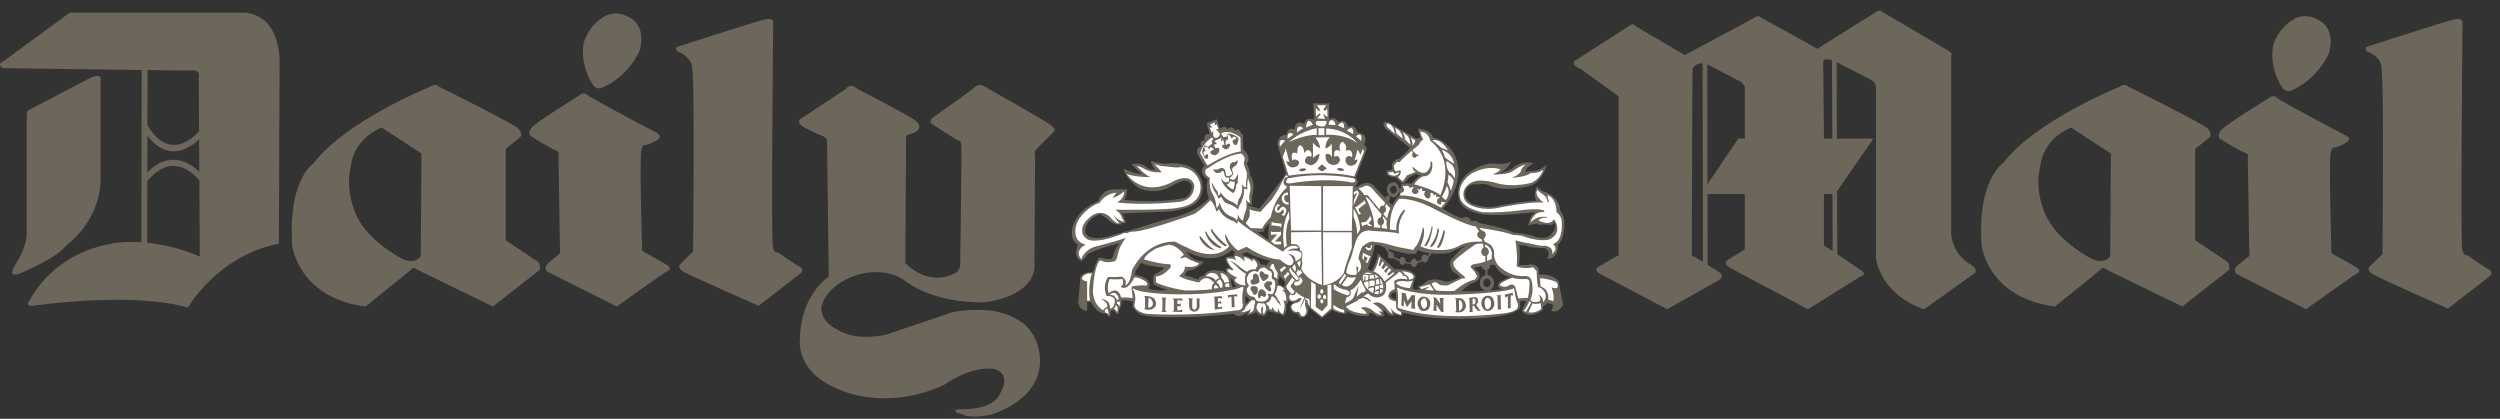 <svg width="197" height="33" viewBox="0 0 197 33" fill="none" xmlns="http://www.w3.org/2000/svg">
<rect x="0" y="0" width="197" height="33" fill="#333333" stroke="none"/>
<path fill-rule="evenodd" clip-rule="evenodd" d="M99.526 18.604L99.963 18.931C99.908 18.441 99.991 17.62 99.991 17.62C99.661 17.837 99.581 18.247 99.581 18.247L99.116 18.302L99.526 18.604ZM117.43 22.155C117.375 22.046 117.293 21.965 117.155 21.965C117.02 21.965 116.883 22.1 116.883 22.293C116.883 22.485 117.02 22.62 117.155 22.62C117.318 22.62 117.457 22.485 117.457 22.293C117.456 22.239 117.43 22.21 117.43 22.155ZM117.419 20.873C117.425 20.896 117.43 20.925 117.43 20.953C117.429 21.021 117.407 21.087 117.368 21.142C117.329 21.197 117.273 21.239 117.21 21.262V21.666C117.285 21.673 117.358 21.696 117.425 21.733C117.491 21.77 117.548 21.821 117.594 21.881C117.682 22 117.73 22.144 117.729 22.291C117.729 22.586 117.562 22.824 117.317 22.898C117.992 22.846 118.414 22.784 118.414 22.784C117.757 22.647 118.139 22.265 118.139 22.265C118.441 22.018 119.014 21.826 119.014 21.826C118.331 21.743 117.949 21.198 117.783 20.87H117.419V20.873ZM117.075 22.915C116.813 22.871 116.61 22.615 116.61 22.293C116.61 21.983 116.798 21.734 117.047 21.677V21.276C116.972 21.264 116.903 21.229 116.849 21.176C116.795 21.123 116.759 21.054 116.747 20.979L116.745 20.981C116.473 21.061 116.226 21.061 116.226 21.061C116.171 21.199 116.28 21.254 116.28 21.254C116.855 21.663 116.473 22.046 116.473 22.046C116.2 22.293 116.063 22.293 116.063 22.293C115.79 22.375 115.133 22.949 115.133 22.949C115.864 22.972 116.533 22.949 117.075 22.915ZM109.584 20.38C109.634 20.38 109.682 20.365 109.722 20.336L110.267 20.572C110.267 20.735 110.376 20.874 110.514 20.874C110.599 20.874 110.674 20.819 110.717 20.741L111.18 20.809C111.21 20.946 111.304 21.038 111.415 21.038C111.542 21.038 111.669 20.922 111.686 20.754L112.072 20.571C112.118 20.639 112.186 20.683 112.264 20.683C112.4 20.683 112.537 20.545 112.537 20.381L112.784 19.973C113.248 20.009 113.715 20 114.178 19.945C114.915 19.561 115.517 19.343 115.517 19.343C115.297 19.506 115.078 19.645 114.941 19.808C114.804 19.945 114.676 20.09 114.559 20.245C114.46 20.316 114.381 20.412 114.328 20.521C114.275 20.632 114.251 20.753 114.257 20.875C114.278 21.031 114.334 21.18 114.42 21.312C114.558 21.475 114.75 21.558 114.75 21.558L115.052 21.831C114.805 22.023 114.257 22.158 114.257 22.158C113.956 22.27 113.548 22.078 113.548 22.078C112.591 21.86 112.263 22.296 112.263 22.296C112.071 22.514 111.716 22.543 111.716 22.543L111.879 22.79C111.524 22.899 111.334 22.762 111.334 22.762C111.306 22.297 111.552 21.832 111.552 21.832C111.442 21.095 109.911 21.23 109.911 21.23L109.53 20.873L109.447 20.79L108.572 19.97C108.572 20.217 108.463 20.572 108.328 20.874C108.218 21.118 108.081 21.338 108.081 21.338L107.753 21.173C107.816 21.082 107.861 20.981 107.889 20.874C108.161 20.217 108.353 19.287 108.353 19.287C108.516 19.287 108.655 19.315 108.763 19.342C108.846 19.397 108.901 19.425 108.901 19.425C108.964 19.455 109.034 19.484 109.109 19.514L109.41 19.942C109.382 19.992 109.367 20.049 109.367 20.107C109.365 20.27 109.447 20.38 109.584 20.38ZM112.636 19.954L112.477 20.181C112.455 20.144 112.424 20.112 112.386 20.09C112.349 20.067 112.307 20.055 112.263 20.053C112.126 20.053 112.016 20.188 112.016 20.38C112.016 20.406 112.019 20.433 112.025 20.456L111.677 20.619C111.64 20.491 111.528 20.379 111.415 20.379C111.28 20.379 111.171 20.542 111.171 20.706L110.754 20.635C110.758 20.614 110.761 20.592 110.761 20.571C110.761 20.408 110.649 20.241 110.514 20.241C110.411 20.241 110.326 20.333 110.289 20.447L109.807 20.229C109.823 20.191 109.831 20.149 109.83 20.107C109.83 19.97 109.721 19.835 109.583 19.835C109.562 19.834 109.54 19.838 109.52 19.846L109.391 19.615H109.389C110.085 19.841 110.948 19.999 110.948 19.999H111.551L111.743 19.697C111.991 19.836 112.311 19.915 112.636 19.954ZM109.397 15.287C109.419 15.315 109.44 15.341 109.463 15.364L109.428 15.426C109.41 15.413 109.389 15.406 109.367 15.405C109.257 15.405 109.174 15.515 109.174 15.624L109.149 15.598L108.929 15.351L108.848 15.269L108.356 14.75C107.781 13.985 106.907 14.75 106.907 14.75L106.772 14.64C107.234 14.367 106.826 14.011 106.826 14.011L107.728 11.688L107.481 11.387C107.92 10.485 106.99 10.458 106.99 10.458C106.716 9.638 106.224 10.021 106.224 10.021C106.061 9.228 105.458 9.638 105.458 9.638C105.24 9.091 104.721 9.419 104.721 9.419L104.746 8.134L104.146 8.161L103.489 8.134L103.544 9.446C102.89 9.118 102.778 9.774 102.778 9.774C102.014 9.336 102.014 10.184 102.014 10.184C101.384 9.992 101.412 10.594 101.412 10.594C100.565 10.676 100.674 11.414 100.674 11.414L101.329 13.655C101.166 14.065 99.225 16.443 99.225 16.443L98.404 16.198L98.35 16.061C98.541 16.171 98.678 16.116 98.678 16.116C98.597 15.842 98.705 15.296 98.705 15.296C98.952 14.23 98.514 13.847 98.514 13.847C98.541 13.409 98.24 12.891 98.24 12.891C98.65 12.371 98.049 11.852 98.049 11.852L97.966 11.714L97.94 10.594C97.83 10.594 97.775 10.457 97.775 10.457C97.611 9.992 97.311 10.293 97.311 10.293C97.092 9.802 96.737 10.184 96.737 10.184C96.435 9.774 96.134 10.184 96.134 10.184L95.889 9.391L95.069 9.718L95.342 10.593C94.74 10.456 94.932 11.058 94.932 11.058C94.413 11.084 94.659 11.549 94.659 11.549C94.167 11.604 94.358 12.151 94.358 12.151L94.904 13.053C94.466 13.544 94.878 13.873 94.878 13.873C95.015 14.12 95.179 14.12 95.179 14.12C94.932 14.858 95.261 15.623 95.261 15.623C94.906 16.033 94.386 16.361 93.921 16.606C93.239 16.935 92.637 17.099 92.637 17.099C91.57 17.346 89.466 18.028 89.466 18.028C88.728 18.218 87.553 18.574 87.553 18.574C86.077 19.013 85.694 18.548 85.694 18.548C85.338 18.328 85.612 17.754 85.612 17.754C85.967 17.043 86.706 16.879 86.706 16.879C87.225 17.209 87.416 17.398 87.416 17.398C87.744 17.728 88.319 17.7 88.319 17.7L88.346 17.59C88.591 17.619 88.756 17.536 88.756 17.536C88.592 17.373 88.592 17.18 88.592 17.18C88.592 17.044 88.4 16.826 88.4 16.826L92.2 16.662C92.337 16.637 92.446 16.637 92.555 16.608C93.867 16.362 94.168 16.061 94.168 16.061C95.07 15.35 94.688 14.174 94.688 14.174C94.195 13.027 93.239 12.971 93.239 12.971C92.5 12.78 91.954 12.89 91.954 12.89C91.544 12.918 90.697 12.699 90.697 12.699C90.669 12.862 91.025 13.381 91.025 13.381C90.902 13.392 90.779 13.379 90.661 13.341C90.544 13.304 90.436 13.243 90.342 13.163C89.904 12.753 89.194 12.944 89.194 12.944C89.303 13.163 89.96 13.711 89.96 13.711C89.577 13.738 88.539 13.301 88.539 13.301C88.73 14.203 89.769 14.831 89.769 14.831C90.999 15.351 92.065 14.804 92.065 14.804C92.584 14.477 93.104 14.285 93.104 14.285C93.182 14.249 93.267 14.231 93.353 14.231C93.439 14.232 93.524 14.251 93.602 14.287C93.68 14.324 93.749 14.377 93.805 14.442C93.86 14.508 93.901 14.585 93.924 14.668C93.869 15.598 93.185 15.624 93.185 15.624C91.217 16.034 88.593 15.761 88.593 15.761C88.784 15.515 88.812 14.886 88.812 14.886L88.593 14.941C87.445 14.831 87.144 15.078 87.144 15.078C86.734 15.324 86.543 15.843 86.543 15.843C86.023 16.062 85.613 16.335 85.312 16.609C84.546 17.348 84.465 18.167 84.465 18.167C84.41 19.151 84.957 19.289 84.957 19.289C84.465 20.244 85.202 20.6 85.202 20.6C85.531 20.355 85.667 20.081 85.667 20.081C86.323 19.59 88.236 19.179 88.236 19.179C87.853 19.481 87.634 20.381 87.634 20.381C87.307 20.491 86.76 20.298 86.76 20.298C86.459 20.273 86.459 20.518 86.459 20.518L86.322 20.846L86.13 21.448C84.955 21.393 85.12 22.076 85.12 22.076L84.955 23.907C85.229 24.589 85.666 24.481 85.666 24.481V23.798H85.966C86.322 24.536 86.869 24.7 86.869 24.7H87.033C87.224 24.645 87.307 24.92 87.307 24.92L87.498 24.946L87.525 24.481L87.743 24.455C87.88 24.51 87.962 24.728 87.962 24.728H88.125C88.179 24.618 88.207 24.318 88.207 24.318C88.426 24.18 88.37 23.69 88.37 23.69C88.808 23.607 89.273 23.773 89.273 23.773L89.246 24.18C89.573 24.728 89.985 24.811 89.985 24.811C90.258 24.891 90.667 24.946 91.16 24.974C92.008 25.028 93.073 24.999 94.058 24.974C95.126 24.92 96.192 24.837 97.256 24.727C97.365 24.89 97.419 24.864 97.419 24.864C97.884 25.027 98.403 24.535 98.403 24.535L98.24 24.864C98.595 24.836 98.978 24.589 98.978 24.589C99.073 24.719 99.207 24.816 99.361 24.864L99.443 24.781L99.553 24.945C99.771 24.835 99.908 24.454 99.908 24.454C100.155 24.672 100.51 24.617 100.51 24.617L100.62 24.78L100.7 24.643C100.863 24.755 101.165 24.89 101.165 24.89C101.494 24.48 101.357 23.88 101.357 23.88L101.44 24.015L101.52 23.688C101.683 23.851 101.959 23.851 101.959 23.851C101.44 24.069 101.739 24.453 101.739 24.453C101.803 24.561 101.899 24.646 102.014 24.698C102.1 24.687 102.188 24.709 102.259 24.76C102.329 24.811 102.378 24.887 102.396 24.972C102.806 25.165 103.053 24.726 103.053 24.726L103.107 24.398C103.025 24.206 103.025 23.906 103.025 23.906L103.107 24.261L103.243 24.343L104.172 25.081L104.966 24.424C105.403 24.726 106.005 24.726 106.005 24.726C106.223 24.726 106.06 24.453 106.06 24.453C106.772 25.027 107.836 24.89 107.836 24.89C107.999 24.755 107.891 24.672 107.891 24.672C108.083 24.589 108.41 24.864 108.41 24.864C108.683 25.054 109.093 24.89 109.093 24.89C109.067 24.755 108.93 24.727 108.93 24.727C109.122 24.727 109.012 24.454 109.012 24.454C109.202 24.48 109.368 24.699 109.368 24.699C109.531 24.919 109.832 24.864 109.832 24.864L109.858 24.727C110.05 24.864 110.486 24.89 110.486 24.89C110.598 24.78 110.514 24.617 110.514 24.617C112.482 25.219 115.406 25.108 115.406 25.108C119.206 25.082 119.726 24.343 119.726 24.343C119.863 24.178 119.78 23.988 119.78 23.988V23.77C119.973 23.659 120.273 23.742 120.273 23.742L119.998 24.317L119.918 24.509C120.572 25.246 121.557 24.426 121.557 24.426V24.179C121.749 24.099 121.912 23.88 121.912 23.88L122.351 23.989C122.406 24.236 122.241 24.509 122.241 24.509C122.924 24.699 123.169 23.989 123.169 23.989L122.816 22.156C122.268 21.528 121.284 21.637 121.284 21.637L121.256 21.172C121.201 21.009 121.011 20.899 120.846 20.873L120.635 20.797L120.436 20.873C120.134 20.898 119.697 20.898 119.697 20.898V20.873L119.751 20.243V19.533L119.697 19.286L120.273 19.369C120.71 19.559 121.722 19.559 121.722 19.559C122.049 19.696 122.049 20.024 122.049 20.024L121.94 20.408C122.869 20.325 122.76 19.286 122.76 19.286C123.414 18.739 123.25 17.263 123.25 17.263C123.167 16.908 123.032 16.689 122.949 16.606L122.923 16.581C122.923 15.65 121.993 15.24 121.993 15.24C121.83 15.103 121.638 15.103 121.638 15.103C121.42 15.049 121.119 14.693 121.119 14.693C120.763 15.348 121.064 15.84 121.064 15.84C120.517 15.73 117.782 16.278 117.782 16.278C117.127 16.442 116.035 16.087 116.035 16.087C115.35 15.704 115.46 15.212 115.46 15.212C115.596 14.419 116.253 14.528 116.253 14.528H116.445C117.019 14.419 117.429 14.638 117.429 14.638C118.576 15.184 120.625 14.638 120.625 14.638C121.609 14.255 121.884 12.97 121.884 12.97C121.227 13.572 120.599 13.463 120.599 13.463C120.46 13.491 120.323 13.527 120.189 13.572C120.299 13.107 120.844 12.889 120.844 12.889C120.134 12.588 119.369 13.107 119.369 13.107C118.987 13.518 118.138 13.654 118.138 13.654C118.766 13.408 119.096 12.724 119.096 12.724C118.686 12.97 117.948 12.915 117.948 12.915C116.827 12.696 115.597 13.707 115.597 13.707C114.475 14.746 115.023 15.895 115.023 15.895C115.16 16.222 115.487 16.469 115.843 16.605C116.362 16.852 116.907 16.907 116.907 16.907C118.083 17.043 120.49 16.77 120.49 16.77C120.708 16.715 120.954 16.715 120.954 16.715C120.515 17.043 120.435 17.782 120.435 17.782C120.872 17.619 121.199 17.619 121.199 17.619L121.173 17.728C121.693 17.645 122.129 17.728 122.129 17.728C122.403 17.754 122.458 17.51 122.458 17.51C122.785 18 122.129 18.549 122.129 18.549C121.746 18.931 120.9 18.629 120.9 18.629C120.435 18.412 119.231 18.328 119.231 18.328C119.013 18.055 116.525 17.564 116.525 17.564C116.388 17.317 116.143 17.426 116.143 17.426L115.923 17.398C115.705 16.879 115.214 17.18 115.214 17.18C114.858 17.126 114.284 16.799 113.955 16.606C113.791 16.525 113.71 16.443 113.71 16.443C115.021 14.994 114.939 13.437 114.939 13.437C114.776 11.195 112.945 10.84 112.945 10.84C112.672 10.184 111.797 10.129 111.797 10.129L111.743 10.267L111.823 10.458C111.797 10.595 111.961 10.841 111.961 10.841L111.605 10.922L109.391 9.638C108.846 9.501 109.064 9.965 109.064 9.965L109.173 10.129L111.087 11.633C110.895 12.015 110.24 12.508 110.24 12.508L109.993 12.562L109.692 12.89L109.72 13.328C109.582 13.437 109.281 13.437 109.281 13.437L109.255 13.711C109.445 13.985 109.992 13.985 109.992 13.985L110.429 14.421C110.566 14.504 110.676 14.395 110.676 14.395L111.058 13.958L111.577 13.712C111.715 13.793 111.962 13.821 111.962 13.821C111.606 13.959 111.224 14.477 111.224 14.477C110.923 14.395 110.43 14.504 110.43 14.504L110.375 14.804L110.36 14.877L110.24 14.804C110.048 14.012 109.446 14.504 109.446 14.504C109.349 14.609 109.291 14.744 109.282 14.887C109.273 15.029 109.313 15.171 109.397 15.287ZM109.409 15.859C109.475 15.829 109.529 15.735 109.529 15.623C109.529 15.592 109.522 15.56 109.508 15.532L109.545 15.44C109.631 15.509 109.738 15.547 109.848 15.546C110.13 15.537 110.239 15.131 110.239 15.131H110.307L110.239 15.458C109.964 15.622 109.72 16.168 109.72 16.168L109.409 15.859ZM109.58 15.078C109.434 14.774 109.748 14.639 109.748 14.639C110.13 14.584 110.049 15.076 110.049 15.076C109.946 15.204 109.864 15.252 109.796 15.258C109.647 15.27 109.582 15.08 109.58 15.078ZM94.659 20.845C94.44 21.037 94.056 21.309 93.565 21.337L93.346 21.69L93.865 21.828L93.975 21.883L94.44 22.02C94.44 22.02 94.466 21.718 94.823 21.773C94.823 21.773 95.069 21.116 96.053 21.336C96.053 21.336 96.217 21.282 96.435 21.391C96.517 21.446 96.599 21.5 96.681 21.581L96.571 21.226C96.571 21.226 96.681 21.062 96.953 21.116C96.953 21.116 96.844 21.007 96.762 20.844C96.647 20.684 96.58 20.493 96.571 20.296C96.571 20.296 96.898 20.161 97.227 20.216V19.914H97.418L97.063 19.696C97.063 19.696 96.16 20.706 94.465 20.216C94.13 20.121 93.809 19.983 93.509 19.806C93.509 19.806 93.838 20.626 94.876 20.598C94.878 20.598 94.796 20.707 94.659 20.845ZM90.258 20.845C90.805 21.008 91.762 21.092 91.762 21.092C91.679 21.172 91.598 21.255 91.516 21.309C91.216 21.556 90.97 21.611 90.97 21.611C90.806 21.884 90.888 22.377 90.888 22.377C90.97 22.487 91.216 22.567 91.435 22.65C91.708 22.759 91.981 22.842 91.981 22.842C91.647 22.91 91.303 22.91 90.97 22.842C90.668 22.814 90.478 22.73 90.478 22.73L90.615 22.458C90.505 21.746 89.439 21.666 89.439 21.666L89.494 21.338C89.63 21.173 89.768 20.983 89.823 20.846C89.857 20.795 89.884 20.74 89.904 20.683C89.959 20.738 90.095 20.792 90.233 20.846L90.258 20.845ZM109.722 23.114C109.639 23.168 109.584 23.223 109.584 23.331C109.584 23.331 109.639 23.494 109.994 23.604C109.994 23.604 110.049 23.305 109.966 22.976C109.965 22.976 109.83 23.031 109.722 23.114ZM97.256 22.62L97.447 22.565C97.447 22.565 97.256 22.402 97.229 22.293C97.229 22.293 97.229 22.075 96.983 21.883L97.01 22.075V22.347L97.092 22.43V22.648L97.256 22.62ZM98.131 23.578L98.159 23.988L98.514 23.604C98.486 23.605 98.458 23.598 98.434 23.583C98.409 23.569 98.389 23.548 98.376 23.523C98.24 23.414 98.159 23.251 98.159 23.251L98.131 23.578ZM99.366 20.855C99.574 20.831 99.748 20.846 99.847 20.964C99.844 20.79 99.92 20.616 100.181 20.571C100.181 20.571 99.606 20.462 99.087 20.269C98.76 20.16 98.431 20.023 98.322 19.859L98.076 19.942L97.884 20.023V20.105C97.884 20.105 98.403 20.186 98.677 20.407V20.295C98.677 20.296 99.174 20.39 99.366 20.855ZM100.808 21.937C100.808 21.883 100.836 21.828 100.836 21.745L101.246 22.184C101.246 22.184 101.327 22.457 101.164 22.621C101.164 22.621 101.083 22.541 100.974 22.486C100.905 22.451 100.83 22.433 100.754 22.431L100.728 22.076C100.728 22.075 100.783 22.02 100.808 21.937ZM67.571 7.013C67.571 7.013 71.644 9.09 72.135 9.5C72.655 9.91 72.381 10.184 72.381 10.184C72.381 10.184 72.19 10.457 71.725 10.566C71.26 10.648 71.398 11.031 71.398 11.031L71.343 20.735C73.257 22.621 75.061 21.61 75.061 21.61C75.745 21.392 75.663 20.79 75.663 20.79C75.663 20.79 75.801 11.661 75.745 11.359C75.69 11.032 75.417 11.032 75.417 11.032C75.417 11.032 73.723 9.965 73.449 9.775C73.147 9.584 73.476 9.284 73.476 9.284C73.476 9.284 76.346 7.288 76.757 6.905C77.167 6.55 77.495 6.768 77.495 6.768C77.495 6.768 82.224 9.42 82.77 9.83C83.317 10.24 83.044 10.376 83.044 10.376L81.704 11.716C81.431 11.989 81.567 12.235 81.567 12.235L81.512 21.201C81.157 23.497 77.549 23.826 77.549 23.826C73.202 23.881 71.18 22.022 71.18 22.022C69.458 20.955 67.462 21.693 67.462 21.693C64.921 22.567 64.729 24.208 64.729 24.208C64.646 25.385 65.959 25.958 65.959 25.958C67.572 26.997 69.922 26.34 69.922 26.34C71.918 25.657 75.006 24.618 75.006 24.618C76.947 24.208 78.477 24.536 78.477 24.536C80.227 24.92 80.91 25.74 80.91 25.74C82.031 26.887 81.949 28.363 81.949 28.363C82.031 31.59 78.067 32.683 78.067 32.683C76.291 33.038 75.799 32.628 75.799 32.628C74.542 32.353 75.881 32.218 75.881 32.218C75.881 32.218 73.584 32.353 76.072 32.244C78.56 32.163 78.834 30.961 78.834 30.961C79.736 29.347 78.342 29.075 78.342 29.075C76.428 28.802 74.352 30.359 74.352 30.359C69.704 32.436 66.179 30.714 66.179 30.714C62.571 29.32 63.035 26.641 63.035 26.641C63.117 23.171 65.304 21.804 65.304 21.804L65.168 11.061C65.058 10.787 64.785 10.706 64.785 10.706C64.785 10.706 63.281 10.104 63.035 9.776C62.816 9.448 63.172 9.312 63.172 9.312L66.644 7.015C67.051 6.439 67.571 7.013 67.571 7.013ZM0.217 5.373C-0.302 5.017 0.272 4.826 0.272 4.826L5.494 0.999H19.297C22.276 1.272 22.03 5.099 22.03 5.099L21.976 19.203C17.137 20.132 14.814 24.234 14.814 24.234C10.303 22.949 2.568 24.097 2.568 24.097C1.884 24.151 2.349 23.632 2.349 23.632C5.028 18.93 10.166 19.067 10.166 19.067C10.498 19.061 10.823 19.07 11.139 19.09L11.166 5.516L0.217 5.373ZM7.106 6.138C8.117 5.673 7.926 6.357 7.926 6.357V14.201C7.844 17.509 5.247 19.314 5.247 19.314C4.482 20.353 1.557 21.555 1.557 21.555C0.546 21.937 1.147 20.953 1.147 20.953C2.103 19.533 2.103 18.52 2.103 18.52V9.09C2.103 8.817 2.213 8.707 2.213 8.707L7.106 6.138ZM11.602 19.129C13.992 19.369 15.744 20.216 15.744 20.216L15.709 14.151L15.672 14.179C15.666 14.172 13.754 11.648 11.611 14.272L11.602 19.129ZM15.704 13.537L15.69 10.993C14.958 11.678 13.252 12.829 11.617 10.697L11.611 13.577C13.412 11.749 15.032 12.887 15.704 13.537ZM15.685 10.329L15.661 6.083C15.852 5.373 14.868 5.564 14.868 5.564L11.628 5.521L11.62 9.877C13.453 12.915 15.497 10.558 15.685 10.329ZM53.41 3.678C53.41 3.678 59.424 1.738 60.189 1.546C60.981 1.355 60.927 1.738 60.927 1.738C60.927 1.738 60.764 18.848 60.9 19.451C61.037 20.053 61.31 19.89 61.31 19.89C61.31 19.89 62.705 20.874 63.005 21.009C63.334 21.146 63.169 21.474 63.169 21.474L59.78 24.099C59.78 24.099 54.258 21.666 53.821 21.393C53.275 21.009 53.63 20.791 53.63 20.791L54.614 19.807C54.614 19.807 54.778 5.812 54.505 5.073C54.231 4.335 53.356 4.034 53.356 4.034C53.164 3.733 53.41 3.678 53.41 3.678ZM46.659 6.576C46.85 7.04 47.342 6.959 47.342 6.959C49.529 6.084 50.404 4.006 50.404 4.006C50.95 1.956 49.666 1.41 49.666 1.41C48.517 0.727 47.67 1.273 47.67 1.273C46.358 1.983 46.003 3.351 46.003 3.351C45.675 5.155 46.659 6.576 46.659 6.576ZM45.675 7.505C45.675 7.505 42.122 9.693 41.848 10.102C41.574 10.512 41.794 10.705 41.794 10.705C41.794 10.705 43.325 11.661 43.735 11.825C44.172 11.961 44.007 12.18 44.007 12.18L44.117 19.287C44.172 19.48 44.117 19.97 44.117 19.97C44.117 19.97 43.515 20.463 43.187 20.736C42.805 21.064 43.105 21.393 43.105 21.393L48.6 24.154C48.6 24.154 52.316 21.475 52.645 21.338C52.972 21.201 52.645 20.928 52.645 20.928C52.645 20.928 51.032 19.999 50.759 19.862C50.487 19.724 50.596 19.452 50.596 19.452C50.596 19.452 50.377 12.425 50.541 11.824C50.678 11.25 50.869 11.441 50.869 11.441C50.869 11.441 51.36 11.305 51.798 11.031C52.208 10.757 51.826 10.511 51.826 10.511C51.826 10.511 46.714 7.834 46.332 7.505C45.948 7.177 45.675 7.505 45.675 7.505ZM23.028 19.341C23.015 19.286 23.451 23.469 28.809 24.152L32.362 21.284C32.362 21.284 32.554 20.954 32.827 21.227L38.841 24.152L42.504 21.284C42.504 21.284 42.668 20.954 42.394 20.627L39.852 18.931V11.96C39.852 11.96 39.825 11.633 40.043 11.578L41.027 10.786C41.027 10.786 41.191 10.512 40.864 10.157C40.562 9.775 34.577 6.823 34.577 6.823C34.577 6.823 34.358 6.495 33.81 6.877C33.81 6.877 27.277 9.501 24.708 12.863C24.709 12.863 22.659 14.174 23.028 19.341ZM28.153 17.1C28.317 17.399 27.06 15.323 27.662 13.054C27.662 13.054 27.744 11.059 30.067 10.048L33.21 12.098L33.156 20.188C33.156 20.188 32.746 20.873 31.735 20.408C31.735 20.408 29.137 19.123 28.153 17.1ZM178.795 7.723C178.795 7.723 175.243 9.882 174.968 10.32C174.696 10.73 174.913 10.921 174.913 10.921C174.913 10.921 176.445 11.878 176.855 12.015C177.292 12.152 177.128 12.397 177.128 12.397L177.237 19.504C177.292 19.696 177.237 20.187 177.237 20.187C177.237 20.187 176.635 20.651 176.308 20.926C175.926 21.254 176.227 21.581 176.227 21.581L181.721 24.369C181.721 24.369 185.439 21.69 185.766 21.526C186.094 21.391 185.766 21.116 185.766 21.116C185.766 21.116 184.18 20.187 183.881 20.052C183.606 19.914 183.715 19.642 183.715 19.642C183.715 19.642 183.497 12.616 183.661 12.015C183.798 11.469 183.99 11.633 183.99 11.633C183.99 11.633 184.48 11.495 184.92 11.223C185.329 10.949 184.945 10.731 184.945 10.731C184.945 10.731 179.833 8.053 179.451 7.724C179.096 7.396 178.795 7.723 178.795 7.723ZM124.453 5.399C123.606 4.935 124.209 4.716 124.209 4.716L128.472 1.982C128.689 1.791 128.882 2.065 128.882 2.065L132.764 4.334C132.764 4.334 138.011 1.545 138.367 1.328C138.585 1.19 138.777 1.382 138.777 1.382L143.206 3.842L147.661 1.054C148.152 0.644 148.289 0.916 148.289 0.916L153.511 3.978C153.947 4.252 153.755 4.334 153.755 4.334V18.494C153.947 20.241 155.424 20.927 155.424 20.927C155.834 21.255 155.642 21.502 155.642 21.502L151.623 24.37C148.152 23.194 147.824 20.38 147.824 20.38V6.848C147.742 6.384 147.415 6.274 147.415 6.274L144.731 4.907L144.751 10.92H147.633L144.765 15.056L144.783 20.034L146.788 21.391C147.06 21.718 146.625 21.773 146.625 21.773L142.468 24.369L136.291 21.089C135.717 20.705 136.154 20.487 136.154 20.487L137.493 19.64V15.294H134.552L134.563 20.874L135.554 21.5C135.856 21.828 135.499 22.046 135.499 22.046L131.372 24.369L125.987 21.526C125.522 21.224 126.013 20.981 126.013 20.981L127.544 20.106V7.587L124.592 5.455L124.453 5.399ZM144.36 4.738C143.545 4.484 143.671 4.991 143.671 4.991L143.726 10.485V10.922H144.383L144.36 4.738ZM144.396 15.295H143.726V19.314C143.751 19.424 144.081 19.559 144.081 19.559L144.411 19.783L144.396 15.295ZM134.551 14.517L136.973 10.921H137.492V6.848C137.412 6.63 137.11 6.412 137.11 6.412L134.535 5.072L134.551 14.517ZM134.165 4.984C133.41 5.001 133.367 5.51 133.367 5.51L133.31 20.107C133.31 20.188 133.557 20.243 133.557 20.243L134.191 20.644L134.165 4.984ZM156.154 19.341C156.14 19.286 156.577 23.469 161.936 24.152L165.488 21.284C165.488 21.284 165.681 20.954 165.953 21.227L171.967 24.152L175.63 21.284C175.63 21.284 175.793 20.954 175.52 20.627L172.979 18.931V11.96C172.979 11.96 172.953 11.633 173.171 11.578L174.155 10.786C174.155 10.786 174.318 10.512 173.992 10.157C173.69 9.775 167.704 6.823 167.704 6.823C167.704 6.823 167.486 6.495 166.937 6.877C166.937 6.877 160.404 9.501 157.835 12.863C157.834 12.863 155.785 14.174 156.154 19.341ZM161.279 17.1C161.442 17.399 160.185 15.323 160.789 13.054C160.789 13.054 160.869 11.059 163.193 10.048L166.336 12.098L166.282 20.188C166.282 20.188 165.872 20.873 164.859 20.408C164.859 20.408 162.263 19.123 161.279 17.1ZM186.531 3.678C186.531 3.678 192.516 1.738 193.31 1.546C194.074 1.355 194.047 1.738 194.047 1.738C194.047 1.738 193.884 19.041 194.02 19.643C194.157 20.243 194.43 20.107 194.43 20.107C194.43 20.107 195.824 21.092 196.125 21.227C196.453 21.364 196.288 21.692 196.288 21.692L192.9 24.317C192.9 24.317 187.378 21.884 186.941 21.583C186.394 21.228 186.749 20.983 186.749 20.983L187.734 20.026C187.734 20.026 187.897 5.785 187.624 5.046C187.351 4.308 186.477 4.035 186.477 4.035C186.286 3.705 186.531 3.678 186.531 3.678ZM179.78 6.795C179.972 7.259 180.462 7.177 180.462 7.177C182.651 6.274 183.525 4.197 183.525 4.197C184.07 2.174 182.786 1.628 182.786 1.628C181.639 0.918 180.792 1.491 180.792 1.491C179.478 2.201 179.125 3.568 179.125 3.568C178.795 5.373 179.78 6.795 179.78 6.795Z" fill="#6C665B"/>
<path fill-rule="evenodd" clip-rule="evenodd" d="M95.343 9.829L95.726 9.638V9.911L95.862 9.775L96.025 10.157L95.807 10.185L95.945 10.321C96.245 10.54 96.054 10.731 96.054 10.731L95.917 10.841C95.479 11.004 95.616 10.321 95.616 10.321L95.479 10.458L95.316 10.048H95.535L95.343 9.829Z" fill="white"/>
<path fill-rule="evenodd" clip-rule="evenodd" d="M94.933 11.55C95.261 11.577 95.288 11.824 95.288 11.824C95.314 11.359 95.67 11.769 95.67 11.769C95.554 11.805 95.451 11.871 95.369 11.96C95.369 12.234 95.779 12.234 95.779 12.234C96.135 12.042 96.08 11.824 96.08 11.824C96.135 11.522 95.779 11.687 95.779 11.687L95.642 11.386L95.861 11.359V11.25L95.67 11.14L96.272 10.84L96.189 11.086L96.244 11.14L96.38 10.976L96.49 11.414C96.216 11.359 96.326 11.605 96.326 11.605C96.481 11.773 96.605 11.788 96.695 11.752C96.772 11.716 96.834 11.654 96.872 11.577C97.036 11.386 96.845 11.303 96.845 11.303C96.627 11.385 96.599 11.468 96.599 11.468C96.49 10.893 96.79 11.002 96.79 11.002C96.709 10.729 96.79 10.592 96.79 10.592C97.009 10.701 97.036 10.919 97.036 10.919C97.363 10.564 97.418 10.946 97.418 10.946C96.981 11.029 97.172 11.274 97.172 11.274C97.275 11.436 97.356 11.462 97.419 11.422C97.558 11.331 97.609 10.916 97.609 10.916C97.363 10.56 96.734 10.497 96.734 10.533L96.708 10.755L96.379 10.81L96.324 10.645L96.243 10.619V10.481C97.035 10.181 97.746 10.836 97.746 10.836L97.773 11.93C96.598 12.094 95.149 13.051 95.149 13.051L94.575 12.066C94.767 11.274 95.504 10.836 95.504 10.836L95.614 10.946L95.477 11.11L95.531 11.301L95.204 11.575L94.93 11.438C94.813 11.645 94.699 11.847 94.739 12.066L94.93 12.476C95.313 12.641 95.177 12.176 95.177 12.176C95.068 12.039 94.93 12.339 94.93 12.339C94.684 11.874 95.013 11.901 95.013 11.901C94.878 11.769 94.933 11.55 94.933 11.55ZM86.049 21.555C85.694 22.485 85.885 23.687 85.885 23.687H85.666V22.183C85.037 22.046 85.311 21.801 85.311 21.801C85.556 21.473 86.049 21.555 86.049 21.555ZM87.251 24.316C87.389 24.533 87.361 24.835 87.361 24.835C87.306 24.617 87.087 24.643 87.087 24.643C86.979 24.316 87.251 24.316 87.251 24.316ZM87.771 24.316C87.908 24.235 87.908 24.043 87.908 24.043C88.21 24.178 88.017 24.617 88.017 24.617C87.963 24.425 87.771 24.316 87.771 24.316ZM87.415 23.251C87.853 23.168 87.963 23.578 87.963 23.578C88.154 23.77 88.154 23.496 88.154 23.496C87.907 22.729 87.415 23.251 87.415 23.251ZM88.016 23.77C88.153 23.825 88.207 23.716 88.207 23.716C88.317 23.96 88.18 24.152 88.18 24.152C88.153 23.935 88.016 23.935 88.016 23.935V23.77Z" fill="white"/>
<path fill-rule="evenodd" clip-rule="evenodd" d="M88.344 23.441C88.07 22.431 87.36 23.114 87.36 23.114C87.169 22.486 87.443 21.992 87.443 21.992C87.853 22.047 88.399 21.992 88.399 21.992C88.535 21.992 88.48 22.075 88.48 22.075C88.59 22.565 88.289 22.565 88.289 22.565C88.508 22.757 88.563 22.674 88.563 22.674C89.001 22.729 89.383 21.857 89.383 21.857C89.793 21.829 90.286 22.184 90.286 22.184C90.559 22.431 90.286 22.512 90.286 22.512C89.903 22.431 89.219 22.566 89.219 22.566C89.137 22.621 89.164 22.786 89.164 22.786C89.219 22.949 89.247 23.496 89.247 23.496C88.891 23.414 88.344 23.441 88.344 23.441ZM90.148 20.434C90.258 20.024 91.078 19.587 91.078 19.587C91.488 19.424 92.089 19.285 92.089 19.285C92.8 19.313 93.292 20.077 93.292 20.077L93.018 20.295L93.128 20.378C93.374 20.131 93.647 20.406 93.647 20.406C93.893 20.541 94.494 20.761 94.494 20.761C94.22 21.169 93.373 21.006 93.373 21.006C93.4 21.445 92.909 21.743 92.909 21.743C93.237 22.018 94.494 22.265 94.494 22.265C94.959 21.608 95.45 22.072 95.45 22.072C95.56 22.153 95.697 22.29 95.697 22.29C95.423 22.428 95.505 22.783 95.505 22.783C94.959 22.892 93.428 22.892 93.428 22.892C91.924 22.672 91.159 22.29 91.159 22.29C91.023 22.208 91.106 22.098 91.106 22.098L91.078 21.935C91.051 21.743 91.215 21.772 91.215 21.772C91.761 21.689 92.226 21.089 92.226 21.089C92.364 20.762 92.062 20.817 92.062 20.817C91.132 20.763 90.148 20.434 90.148 20.434Z" fill="white"/>
<path fill-rule="evenodd" clip-rule="evenodd" d="M95.014 21.774C95.369 21.284 95.861 21.611 95.861 21.611C95.97 21.692 96.08 21.938 96.08 21.938C95.861 21.938 95.806 22.131 95.806 22.131C95.615 21.745 95.014 21.774 95.014 21.774ZM95.67 22.729C95.615 22.511 95.807 22.43 95.807 22.43C95.917 22.51 96.025 22.703 96.025 22.703C95.916 22.729 95.67 22.729 95.67 22.729ZM95.861 22.267C96.107 22.376 96.135 22.674 96.135 22.674L96.326 22.649C96.38 22.239 96.161 22.021 96.161 22.021C95.916 22.047 95.861 22.267 95.861 22.267ZM96.135 21.527C96.272 21.61 96.244 21.883 96.244 21.883C96.435 22.02 96.49 22.293 96.49 22.293C96.627 22.21 96.845 22.238 96.845 22.238C96.736 21.473 96.135 21.527 96.135 21.527ZM96.545 22.402L96.571 22.62L96.872 22.594C96.899 22.431 96.817 22.322 96.817 22.322C96.654 22.293 96.545 22.402 96.545 22.402ZM98.458 16.498C98.513 16.716 98.458 17.1 98.458 17.1C98.376 17.263 98.158 17.59 98.158 17.59L98.54 17.975L99.47 18C99.58 17.673 100.125 17.126 100.125 17.126C100.48 15.486 101.382 14.802 101.382 14.802V14.666C101.164 14.611 101.137 14.392 101.137 14.392C101.135 14.307 101.154 14.223 101.192 14.147C101.23 14.071 101.286 14.005 101.355 13.955C101.464 14.065 101.464 13.873 101.464 13.873C101.41 13.818 101.327 13.818 101.327 13.818L101.272 13.928L101.028 14.31C100.918 14.665 100.233 15.704 100.233 15.704C100.016 15.923 99.304 16.715 99.304 16.715L99.194 16.66C98.951 16.69 98.458 16.498 98.458 16.498ZM100.045 21.117L100.234 20.79L100.372 20.818C100.427 21.2 100.673 21.473 100.673 21.473L100.646 22.02C100.565 21.828 100.373 21.828 100.373 21.828C100.509 21.337 100.045 21.117 100.045 21.117ZM98.812 23.659H98.621L98.157 24.178C98.129 24.48 97.747 24.617 97.747 24.617C98.485 24.562 98.594 24.29 98.594 24.29C98.557 24.432 98.501 24.569 98.43 24.698C98.894 24.453 98.785 24.345 98.785 24.345C98.868 24.07 98.84 24.043 98.84 24.043C98.868 23.906 98.894 23.88 98.894 23.88C98.951 23.659 98.812 23.659 98.812 23.659ZM99.141 23.879C99.442 23.933 99.606 23.904 99.606 23.904C99.99 24.26 99.58 24.779 99.58 24.779C99.47 24.532 99.525 24.424 99.525 24.424C99.58 24.289 99.47 24.122 99.47 24.122C99.305 24.342 99.413 24.724 99.413 24.724C99.086 24.587 99.006 24.26 99.006 24.26C99.006 24.043 99.141 23.879 99.141 23.879ZM102.202 20.707L102.449 20.517C102.558 20.79 102.368 21.062 102.368 21.062C102.335 20.935 102.278 20.815 102.202 20.707ZM101.82 21.062C101.902 20.982 102.012 20.818 102.012 20.818C102.175 21.062 102.092 21.392 102.092 21.392C101.957 21.309 102.012 21.364 102.012 21.364L101.82 21.062Z" fill="white"/>
<path fill-rule="evenodd" clip-rule="evenodd" d="M101.738 18.302V19.232C102.532 19.149 102.449 19.751 102.449 19.751C102.777 19.86 102.559 20.434 102.559 20.434C102.696 20.763 102.533 21.145 102.533 21.145C102.943 22.1 104.172 22.457 104.172 22.457L104.117 18.274L101.738 18.302ZM101.575 16.661L101.603 17.209C101.164 18.138 101.41 19.395 101.41 19.395C101.364 19.402 101.319 19.421 101.281 19.449C101.243 19.478 101.213 19.515 101.193 19.558C100.891 17.59 101.575 16.661 101.575 16.661ZM103.324 22.184L103.296 24.235L104.171 24.945L104.91 24.29V22.431L104.609 22.457V24.043L104.171 24.533L103.679 24.178V22.431L103.324 22.184Z" fill="white"/>
<path fill-rule="evenodd" clip-rule="evenodd" d="M104.143 23.139C104.224 23.139 104.281 23.084 104.281 22.976C104.281 22.868 104.224 22.786 104.143 22.786C104.089 22.786 104.034 22.867 104.034 22.976C104.034 23.086 104.09 23.139 104.143 23.139ZM104.39 23.578C104.445 23.578 104.5 23.496 104.5 23.415C104.5 23.306 104.445 23.223 104.39 23.223C104.308 23.223 104.253 23.306 104.253 23.415C104.253 23.496 104.308 23.578 104.39 23.578ZM104.17 23.906C104.225 23.906 104.282 23.825 104.282 23.742C104.282 23.66 104.225 23.579 104.17 23.579C104.09 23.579 104.035 23.66 104.035 23.742C104.035 23.825 104.09 23.906 104.17 23.906ZM103.952 23.549C104.035 23.549 104.09 23.469 104.09 23.359C104.09 23.277 104.035 23.194 103.952 23.194C103.872 23.194 103.817 23.277 103.817 23.359C103.817 23.469 103.871 23.549 103.952 23.549ZM101.602 21.337C101.574 21.117 101.682 21.09 101.682 21.09C101.792 21.363 102.012 21.527 102.012 21.527V21.502C102.092 21.692 102.339 21.884 102.339 21.884C102.367 22.076 102.176 22.076 102.176 22.076C101.82 21.774 101.602 21.337 101.602 21.337ZM102.147 21.5C102.285 21.337 102.257 21.199 102.257 21.199C102.339 21.336 102.394 21.336 102.394 21.336L102.477 21.282L102.64 21.526C102.448 21.554 102.338 21.773 102.338 21.773C102.176 21.69 102.147 21.5 102.147 21.5ZM101.137 21.745L101.327 22.02C101.327 21.91 101.382 21.828 101.382 21.828L101.602 21.61L101.493 21.418L101.272 21.665C101.218 21.69 101.137 21.745 101.137 21.745ZM100.837 21.255L101 21.473C101.028 21.363 101.083 21.337 101.083 21.337L101.355 21.09L101.192 20.981L100.837 21.255ZM100.153 18.22V18.521L100.234 18.494L100.645 18.466L100.153 19.039L100.48 19.258H100.945V19.039H100.455L100.945 18.494V18.247L100.862 18.274H100.234L100.153 18.22ZM100.208 17.537L100.18 17.809L100.234 17.755L100.862 17.837L100.945 17.947L101 17.62H100.89L100.317 17.537L100.208 17.455V17.537ZM100.698 16.061L100.89 16.198L100.753 16.252C100.535 16.443 100.673 16.553 100.673 16.553C100.808 16.635 100.836 16.471 100.836 16.471C101.053 16.171 101.218 16.334 101.218 16.334C101.493 16.525 101.3 16.826 101.3 16.826L101.218 16.936L101.192 17.017L100.974 16.936L101.084 16.854C101.193 16.772 101.164 16.637 101.164 16.637C101.109 16.39 100.974 16.637 100.974 16.637C100.645 16.964 100.482 16.609 100.482 16.609C100.343 16.361 100.698 16.061 100.698 16.061ZM101.493 15.159V15.377C101.163 15.295 101.191 15.623 101.191 15.623C101.271 16.005 101.546 15.951 101.546 15.951V16.115C101.162 16.169 101.027 15.813 101.027 15.813C100.89 15.187 101.493 15.159 101.493 15.159ZM101.737 18.165H104.115V14.667L101.629 14.639L101.737 18.165ZM101.547 11.195C102.178 10.645 102.94 10.269 103.759 10.101V10.648C102.941 10.539 101.547 11.195 101.547 11.195ZM104.5 10.129V10.621C106.193 10.566 106.988 11.305 106.988 11.305C105.974 10.073 104.5 10.129 104.5 10.129ZM103.898 10.101V10.649H104.362V10.101H103.898ZM100.862 11.55C100.699 10.785 101.272 11.085 101.272 11.085L100.862 11.55ZM101.465 10.949C101.41 10.157 101.929 10.594 101.929 10.594L101.465 10.949ZM102.202 10.43C102.176 9.638 102.695 10.102 102.695 10.102L102.202 10.43ZM102.913 10.048C103.023 9.009 103.461 9.829 103.461 9.829L102.913 10.048ZM103.76 9.527H104.5C104.609 9.691 104.39 9.937 104.39 9.937C104.143 10.02 103.898 9.91 103.898 9.91C103.516 9.829 103.76 9.527 103.76 9.527ZM103.788 8.297H104.5L104.282 8.626L104.417 8.763L104.58 8.543L104.608 9.227L104.253 8.954L104.417 9.364L103.788 9.336L104.061 9.008L103.98 8.926L103.706 9.172L103.679 8.516L103.952 8.763L104.035 8.68L103.788 8.297ZM106.849 10.73L107.259 11.114C107.398 10.266 106.849 10.73 106.849 10.73ZM106.631 10.566L106.139 10.292C106.712 9.719 106.631 10.566 106.631 10.566ZM105.429 9.884L105.92 10.102C105.92 9.255 105.429 9.884 105.429 9.884ZM105.237 9.856C105.182 9.472 104.965 9.472 104.965 9.472C104.718 9.418 104.69 9.828 104.69 9.828L105.237 9.856ZM101.602 14.038C104.225 13.519 106.577 14.038 106.577 14.038C106.904 14.093 106.769 14.339 106.769 14.339C106.522 14.42 106.413 14.365 106.413 14.365C104.39 13.955 101.684 14.448 101.684 14.448C101.274 14.475 101.356 14.284 101.356 14.284C101.439 13.983 101.602 14.038 101.602 14.038ZM104.253 14.667V18.194H106.522L106.603 14.667H104.253ZM106.522 18.302H104.253L104.281 22.485C105.538 22.267 105.893 21.5 105.893 21.5C105.948 21.116 106.521 19.532 106.521 19.532L106.522 18.302ZM105.1 22.376V22.786C105.592 23.113 106.193 23.277 106.193 23.277C106.44 23.194 106.331 22.975 106.331 22.975C106.251 22.91 106.158 22.864 106.058 22.84C105.539 22.786 105.1 22.376 105.1 22.376ZM105.949 21.582L106.084 21.719L105.592 22.431L105.51 22.239L105.949 21.582ZM106.192 21.802L105.73 22.457C106.439 22.921 106.849 21.829 106.849 21.829C106.439 21.937 106.192 21.802 106.192 21.802ZM106.659 16.443V17.1C106.904 17.537 106.959 18.466 106.959 18.466L107.179 18.084C107.151 17.126 106.659 16.443 106.659 16.443ZM105.073 24.014V24.316C105.291 24.508 105.865 24.643 105.865 24.643C106.002 24.588 105.865 24.398 105.865 24.398C105.539 24.398 105.073 24.014 105.073 24.014Z" fill="white"/>
<path fill-rule="evenodd" clip-rule="evenodd" d="M105.975 23.906L106.112 23.415C106.577 23.387 106.414 22.868 106.414 22.868C106.796 22.758 107.232 22.048 107.232 22.048L107.344 22.323L107.507 22.65C107.587 22.813 107.642 22.897 107.616 22.897L107.369 23.115V22.977L106.905 23.387L107.068 22.486L106.631 23.496C106.385 23.77 105.975 23.906 105.975 23.906ZM106.058 24.152C106.44 24.727 107.699 24.727 107.699 24.727C107.561 24.399 107.206 24.262 107.206 24.262C107.754 24.044 108.245 24.535 108.245 24.535C108.547 24.809 108.873 24.809 108.873 24.809C108.795 24.698 108.704 24.596 108.6 24.508C108.763 24.588 108.928 24.533 108.928 24.533C108.738 24.206 108.19 23.906 108.19 23.906C108.765 23.604 109.257 24.29 109.257 24.29C109.502 24.643 109.722 24.727 109.722 24.727L109.557 24.179C109.722 24.672 110.377 24.809 110.377 24.809C110.459 24.727 110.377 24.562 110.377 24.562C110.187 24.562 110.021 24.29 110.021 24.29L109.996 23.742C109.393 23.66 109.393 23.332 109.393 23.332C109.476 22.842 109.913 22.787 109.913 22.787L109.858 22.157C110.213 21.83 110.897 22.022 110.897 22.022C110.842 21.638 110.542 21.747 110.542 21.747C110.542 21.448 110.189 21.42 110.189 21.42V21.503L109.202 22.269C109.34 23.033 108.985 23.279 108.985 23.279C108.302 23.718 107.811 23.116 107.811 23.116L107.426 23.363C107.781 23.388 108.028 23.718 108.028 23.718L107.974 23.773C107.797 23.629 107.592 23.526 107.371 23.471L107.044 23.606L106.881 23.744L106.058 24.152Z" fill="white"/>
<path fill-rule="evenodd" clip-rule="evenodd" d="M108.243 21.392C108.544 20.953 108.68 20.243 108.68 20.243L108.791 20.38L108.628 20.899L108.738 21.009L108.928 20.572L109.065 20.735L108.847 21.09L109.01 21.226L109.228 20.926L109.365 21.036L109.064 21.337L109.199 21.527L109.446 21.145L109.638 21.283L109.311 21.61L109.446 21.72L109.775 21.447L109.885 21.527L109.091 22.184C108.817 21.582 108.243 21.392 108.243 21.392ZM111.058 22.047C111.743 21.884 111.17 21.527 111.17 21.527C110.567 21.309 110.485 21.418 110.485 21.418C110.705 21.5 110.677 21.636 110.677 21.636C110.977 21.665 111.058 22.047 111.058 22.047ZM111.086 22.704L111.333 22.102C110.948 22.239 110.705 22.156 110.705 22.156C110.295 22.102 110.128 22.211 110.128 22.211C109.884 22.348 110.076 22.376 110.076 22.376C110.375 22.675 111.086 22.704 111.086 22.704ZM111.878 22.62L112.015 22.786L112.672 22.566L112.288 22.841L112.999 22.896L112.672 22.402L111.878 22.62ZM109.911 10.539C109.856 10.048 109.583 9.829 109.583 9.829C109.282 9.638 109.256 9.802 109.256 9.802C109.256 10.048 109.446 10.129 109.446 10.129L109.911 10.539ZM110.538 10.921C110.484 10.621 110.458 10.594 110.458 10.594C110.349 10.403 110.266 10.294 110.266 10.294L109.911 10.048C110.02 10.267 110.048 10.539 110.048 10.539L110.538 10.921ZM110.566 10.485C110.729 10.758 110.704 10.976 110.704 10.976L111.141 11.414C111.141 10.976 110.923 10.704 110.923 10.704L110.567 10.43L110.566 10.485ZM109.721 13.519C109.529 13.628 109.391 13.573 109.391 13.573C109.391 13.847 109.884 13.847 109.884 13.847C110.076 13.847 110.239 13.656 110.239 13.656V13.547C110.076 13.656 109.884 13.684 109.884 13.684L109.721 13.519ZM110.321 15.404L110.375 15.213C110.895 15.076 110.513 14.694 110.513 14.694C110.705 14.612 110.76 14.667 110.76 14.667C111.004 14.53 111.087 14.83 111.087 14.83C111.279 14.667 111.414 14.775 111.414 14.775C111.004 15.159 111.497 15.295 111.497 15.295C111.744 15.295 111.799 15.049 111.799 15.049C111.689 14.938 111.661 14.858 111.661 14.858C111.742 14.889 111.816 14.935 111.879 14.994C111.853 14.83 112.016 14.83 112.016 14.83C112.097 14.968 112.071 15.076 112.071 15.076C112.154 14.994 112.318 15.076 112.318 15.076C112.071 15.35 112.398 15.595 112.398 15.595C112.783 15.813 112.728 15.185 112.728 15.185C113.001 15.185 112.973 15.431 112.973 15.431L113.138 15.295C113.193 15.459 113.193 15.569 113.193 15.569C113.302 15.431 113.465 15.542 113.465 15.542C113.026 15.814 113.328 16.061 113.328 16.061C113.465 16.171 113.575 16.088 113.575 16.088L113.549 15.897L113.902 15.952L113.549 16.362C111.688 15.295 110.321 15.404 110.321 15.404ZM111.17 10.84L111.523 11.059C111.497 11.278 111.305 11.496 111.305 11.496C111.358 11.278 111.17 10.84 111.17 10.84ZM112.862 11.059C113.602 10.868 114.093 11.851 114.093 11.851L113.548 11.633C113.327 11.386 112.862 11.059 112.862 11.059ZM113.602 11.796C113.765 12.015 113.846 12.37 113.846 12.37C114.038 12.589 114.586 12.918 114.586 12.918C114.448 12.015 113.602 11.796 113.602 11.796ZM113.956 12.699C114.913 13.054 114.613 14.065 114.613 14.065C114.475 13.71 114.231 13.6 114.231 13.6C113.956 13.328 113.956 12.699 113.956 12.699ZM114.121 13.764C114.147 13.983 114.066 14.366 114.066 14.366C114.201 14.584 114.311 15.021 114.311 15.021C114.42 14.912 114.558 14.256 114.558 14.256C114.475 13.957 114.121 13.764 114.121 13.764ZM114.012 14.639C113.955 14.94 113.627 15.486 113.627 15.486L113.765 15.65L113.928 15.76C114.394 15.159 114.012 14.639 114.012 14.639ZM119.642 23.524L119.397 22.594C119.205 22.293 118.905 22.485 118.905 22.485C118.658 22.675 118.357 22.565 118.357 22.565C118.03 22.51 118.302 22.293 118.302 22.293C118.741 22.02 119.177 21.883 119.177 21.883C119.507 22.02 120.107 21.992 120.107 21.992C120.626 21.912 120.517 22.347 120.517 22.347C120.544 22.757 120.407 23.469 120.407 23.469C120.08 23.469 119.642 23.524 119.642 23.524ZM120.517 23.716L120.654 23.851L120.244 24.588L120.052 24.479C120.324 24.261 120.517 23.716 120.517 23.716ZM120.762 23.906L120.435 24.617C121.035 24.727 121.474 24.316 121.474 24.316L121.391 23.879C121.09 24.014 120.762 23.906 120.762 23.906ZM121.993 23.604C122.129 23.632 122.403 23.741 122.403 23.741C122.513 23.251 122.266 22.648 122.266 22.648C122.731 22.811 122.731 22.62 122.731 22.62C122.868 22.238 122.403 22.129 122.403 22.129C121.609 21.883 121.336 21.937 121.336 21.937C121.391 22.155 121.364 22.293 121.364 22.293C121.39 22.347 121.39 22.565 121.39 22.565C122.156 22.841 121.993 23.604 121.993 23.604ZM106.685 15.132V15.35L106.958 15.159L106.685 15.788L106.659 16.171L107.095 15.24L106.958 14.994L106.685 15.132ZM106.768 16.307H106.878L107.451 15.869L107.505 15.76L107.641 16.061H107.56L107.041 16.471L107.121 16.69L107.26 16.826L107.068 16.908L106.768 16.307ZM107.26 17.51L107.342 17.837L107.478 17.755L107.698 17.674L107.888 17.809H108.16L107.833 17.591L108.08 17.318L107.97 16.991L107.915 17.126L107.67 17.455L107.342 17.537L107.26 17.51ZM107.698 19.451C107.56 19.479 107.615 19.56 107.615 19.56C107.888 19.915 108.052 19.615 108.052 19.615C108.134 19.452 108.106 19.342 108.106 19.342L108.026 19.317C108.026 19.644 107.863 19.561 107.863 19.561C107.752 19.559 107.698 19.451 107.698 19.451ZM107.397 19.969L107.342 20.325L107.451 20.517L107.505 20.188L107.778 20.325L107.641 20.598L107.56 20.626L107.752 20.735L107.942 20.296L108.025 20.188H107.942L107.397 19.915V19.969ZM102.011 22.976C101.957 23.194 101.765 23.168 101.765 23.168L101.463 22.813C101.271 22.512 101.437 22.431 101.437 22.431L101.819 21.884C101.903 21.936 101.97 22.012 102.011 22.102L101.737 22.457C101.656 22.649 101.791 22.704 101.791 22.704L102.011 22.976Z" fill="white"/>
<path fill-rule="evenodd" clip-rule="evenodd" d="M102.396 21.828C102.505 22.292 102.04 22.183 102.04 22.183C101.877 22.51 102.123 22.51 102.123 22.51C102.505 22.538 102.642 22.155 102.642 22.155C102.642 21.912 102.396 21.828 102.396 21.828ZM110.486 14.257L110.158 13.957C110.158 13.957 110.431 13.738 110.376 13.465C110.376 13.465 110.568 13.438 110.186 13.438L110.049 13.52C110.049 13.52 109.912 13.465 109.886 13.382L109.831 13.055L110.078 12.755L110.296 12.781C110.456 12.563 110.87 12.191 111.223 11.89L111.335 12.016C111.197 12.317 111.36 12.398 111.36 12.398C111.578 12.536 111.662 12.262 111.662 12.262C111.88 12.371 111.799 12.235 111.799 12.235C111.579 12.186 111.335 11.895 111.289 11.836C111.57 11.597 111.799 11.415 111.799 11.415C111.935 11.114 112.155 10.977 112.155 10.977C112.017 10.814 111.908 10.376 111.908 10.376C112.59 10.376 112.7 11.087 112.7 11.087C114.806 12.755 113.494 15.379 113.494 15.379C112.864 14.859 111.443 14.531 111.443 14.531C111.635 14.149 112.098 13.902 112.098 13.902C113.002 13.93 112.864 12.836 112.864 12.836C112.674 12.453 112.729 13.027 112.729 13.027C112.345 14.284 111.36 13.165 111.36 13.165C111.251 13.082 111.36 13.355 111.36 13.355C111.415 13.492 111.47 13.465 111.47 13.465L111.553 13.546L110.87 13.82C110.761 13.984 110.568 14.258 110.568 14.258L110.486 14.257ZM97.776 12.098C96.629 12.207 95.235 13.218 95.235 13.218C95.071 13.328 95.044 13.3 95.044 13.3C94.77 13.791 95.344 14.01 95.344 14.01C95.266 14.46 95.343 14.922 95.563 15.322C95.809 15.623 95.864 16.389 95.864 16.389C96.055 16.251 96.11 15.951 96.11 15.951C96.329 16.879 97.039 17.071 97.039 17.071C97.131 17.091 97.218 17.131 97.293 17.187C97.369 17.244 97.431 17.316 97.477 17.398C97.558 17.126 97.532 16.853 97.532 16.853C97.613 17.208 97.942 17.398 97.942 17.398C97.996 17.071 98.106 16.77 98.106 16.77C98.352 16.252 98.161 15.733 98.161 15.733C98.27 15.924 98.516 15.979 98.516 15.979C98.352 15.487 98.516 15.076 98.516 15.076C98.599 14.584 98.406 14.256 98.406 14.256L98.354 14.058C98.235 14.402 98.296 14.94 98.296 14.94C98.159 14.913 98.022 14.858 98.022 14.858C98.105 15.35 97.776 16.005 97.776 16.005C97.585 16.306 97.557 16.525 97.557 16.525C97.312 16.197 96.546 15.979 96.546 15.979C96.423 15.824 96.314 15.66 96.219 15.487C96.11 15.678 96 15.624 96 15.624C95.918 15.351 95.673 15.022 95.673 15.022C95.482 14.695 95.482 14.367 95.482 14.367C95.729 14.831 95.81 14.941 95.81 14.941C96.001 15.051 96.001 15.432 96.001 15.432C96.165 15.351 96.192 15.16 96.192 15.16C96.575 15.787 97.095 15.898 97.095 15.898C97.314 16.008 97.505 16.199 97.505 16.199C97.532 15.761 97.696 15.571 97.696 15.571C98.023 15.078 97.832 14.477 97.832 14.477C97.867 14.554 97.92 14.622 97.987 14.674C98.054 14.726 98.132 14.762 98.215 14.778C98.161 14.532 98.189 14.313 98.189 14.313C98.233 14.136 98.253 13.887 98.262 13.696L98.189 13.41C98.024 13.055 97.998 12.809 97.998 12.809C98.268 12.315 97.776 12.098 97.776 12.098ZM96.656 14.53C96.874 14.83 97.175 14.94 97.175 14.94C97.338 14.584 97.285 14.312 97.285 14.312C97.039 14.338 96.93 14.257 96.93 14.257C96.847 14.557 96.656 14.53 96.656 14.53ZM95.589 13.328C95.972 13.437 96.109 13.273 96.109 13.273C96.518 13.109 96.573 13.546 96.573 13.546C96.573 13.738 96.656 13.874 96.656 13.874C96.773 13.886 96.982 13.848 97.066 13.764C97.175 13.627 97.011 13.491 97.011 13.491C96.956 13.3 96.902 13.19 96.902 13.19C96.902 12.752 97.203 12.78 97.203 12.78C97.394 12.807 97.531 12.616 97.531 12.616C97.545 12.724 97.524 12.833 97.469 12.927C97.415 13.021 97.331 13.095 97.23 13.135C97.039 13.273 97.093 13.437 97.093 13.437C97.284 13.764 97.119 13.792 97.119 13.792C97.101 13.837 97.072 13.877 97.035 13.908C96.998 13.94 96.954 13.962 96.907 13.973C96.993 14.201 97.202 14.175 97.202 14.175C97.503 14.012 97.503 13.684 97.503 13.684C97.639 14.066 97.503 14.175 97.503 14.175C97.639 14.421 97.42 14.531 97.42 14.531C97.42 14.995 97.174 15.214 97.174 15.214C96.245 14.668 96.218 14.039 96.218 14.039C96.518 14.559 96.819 14.313 96.819 14.313C96.878 14.252 96.866 14.078 96.855 13.987C96.724 14.01 96.6 13.986 96.6 13.986C96.436 13.767 96.464 13.604 96.464 13.604C96.326 13.302 96.245 13.549 96.245 13.549C95.753 13.846 95.589 13.328 95.589 13.328ZM89.275 22.729C90.04 23.194 92.856 23.194 92.856 23.194C95.562 23.222 97.039 22.841 97.039 22.841C97.366 22.841 97.914 22.594 97.914 22.594C98.023 22.566 97.967 22.786 97.967 22.786C97.804 23.414 97.941 24.043 97.941 24.043C97.941 24.48 97.476 24.453 97.476 24.453C93.512 24.998 90.342 24.726 90.342 24.726C89.412 24.562 89.385 24.069 89.385 24.069C89.603 23.305 89.303 22.867 89.303 22.867C89.192 22.786 89.275 22.729 89.275 22.729ZM90.15 24.343L90.232 24.261V23.469L90.178 23.331C90.779 23.306 90.97 23.549 90.97 23.549C91.38 24.234 90.668 24.398 90.668 24.398C90.494 24.432 90.313 24.413 90.15 24.343ZM91.516 23.441L91.926 23.469C91.817 23.523 91.844 23.687 91.844 23.687L91.818 24.424L91.927 24.587L91.489 24.561C91.599 24.479 91.599 24.424 91.599 24.424V23.632C91.599 23.523 91.516 23.441 91.516 23.441ZM90.505 23.469L90.478 24.235C90.779 24.261 90.833 24.015 90.833 24.015C90.888 23.88 90.779 23.688 90.779 23.688C90.669 23.469 90.505 23.469 90.505 23.469ZM92.364 23.523H93.156L93.183 23.716C93.073 23.659 92.937 23.659 92.937 23.659H92.773V23.96H92.855L93.046 23.905L93.02 24.152L92.883 24.125H92.774V24.454H92.965C93.074 24.454 93.156 24.371 93.156 24.371V24.589L92.555 24.564H92.391C92.364 24.536 92.391 24.536 92.391 24.536C92.445 24.536 92.5 24.481 92.5 24.481V23.634C92.473 23.578 92.364 23.523 92.364 23.523ZM93.594 23.496L94.004 23.523C93.978 23.565 93.96 23.611 93.949 23.659V24.206C93.976 24.424 94.14 24.398 94.14 24.398C94.331 24.37 94.304 24.123 94.304 24.123V23.578L94.25 23.523H94.55C94.523 23.549 94.523 23.604 94.523 23.604V24.178C94.495 24.533 94.113 24.562 94.113 24.562C93.703 24.535 93.703 24.152 93.703 24.152V23.605C93.675 23.561 93.638 23.524 93.594 23.496ZM95.589 23.386L96.245 23.331L96.326 23.523C96.245 23.496 96.135 23.496 96.135 23.496H95.972V23.77H96.135C96.162 23.742 96.218 23.716 96.218 23.716L96.245 23.96C96.19 23.905 96.135 23.905 96.135 23.905H95.972V24.207H96.163C96.218 24.207 96.301 24.125 96.301 24.125V24.317L95.672 24.399L95.726 24.345L95.7 23.47C95.698 23.414 95.589 23.386 95.589 23.386ZM96.765 23.277L96.792 23.494C96.847 23.385 97.038 23.385 97.038 23.385L97.065 24.177L97.01 24.234L97.337 24.177L97.282 24.151L97.256 23.359C97.419 23.305 97.501 23.385 97.501 23.385L97.475 23.167L97.447 23.193L96.819 23.25H96.764L96.765 23.277ZM98.349 22.402C98.158 22.047 98.295 21.802 98.295 21.802C98.459 21.309 98.924 21.363 98.924 21.363C99.196 21.526 99.171 21.308 99.171 21.308C99.443 20.926 99.77 21.145 99.77 21.145C99.86 21.256 99.986 21.334 100.126 21.363C100.318 21.61 100.208 21.745 100.208 21.745C100.194 21.831 100.213 21.92 100.263 21.992C100.51 22.047 100.481 22.322 100.481 22.322C100.536 22.621 100.343 23.113 100.343 23.113C100.18 23.251 99.99 23.139 99.99 23.139C99.853 23.167 99.908 23.222 99.908 23.222C100.045 23.44 99.908 23.549 99.908 23.549C99.69 23.796 99.388 23.769 99.388 23.769C98.951 23.769 98.924 23.549 98.924 23.549C98.869 23.359 98.623 23.359 98.623 23.359C98.268 23.25 98.24 22.895 98.24 22.895C98.213 22.702 98.349 22.62 98.349 22.62C98.487 22.539 98.349 22.402 98.349 22.402ZM99.088 22.649C99.197 23.059 98.953 23.223 98.953 23.223C98.733 23.251 98.706 23.086 98.706 23.086C98.706 22.922 98.568 22.896 98.568 22.896C98.487 22.566 98.651 22.566 98.651 22.566C98.925 22.485 99.088 22.649 99.088 22.649ZM99.607 22.485C99.662 22.757 100.046 22.975 100.046 22.975C100.236 22.975 100.156 22.702 100.156 22.702C100.046 22.565 100.101 22.485 100.101 22.485C100.374 22.43 100.181 22.183 100.181 22.183C99.662 22.047 99.607 22.485 99.607 22.485ZM99.225 22.047C99.225 21.527 98.896 21.556 98.896 21.556C98.733 21.582 98.733 21.746 98.733 21.746C98.787 22.021 98.678 22.021 98.678 22.021C98.432 22.076 98.596 22.348 98.596 22.348C98.678 22.458 98.733 22.431 98.733 22.431C98.978 22.431 99.171 22.294 99.171 22.294C99.306 22.267 99.225 22.047 99.225 22.047ZM99.582 21.473C99.662 21.636 99.799 21.61 99.799 21.61C100.101 21.61 99.909 21.912 99.909 21.912C99.746 22.129 99.527 22.156 99.527 22.156C99.225 21.803 99.252 21.611 99.252 21.611C99.252 21.172 99.582 21.473 99.582 21.473ZM99.389 22.786C99.799 22.841 99.772 23.277 99.772 23.277C99.662 23.469 99.554 23.386 99.554 23.386C99.416 23.251 99.336 23.36 99.336 23.36C99.336 23.605 99.144 23.441 99.144 23.441C99.033 22.867 99.389 22.786 99.389 22.786Z" fill="white"/>
<path fill-rule="evenodd" clip-rule="evenodd" d="M99.769 23.879C100.179 23.769 100.178 23.386 100.178 23.386C100.212 23.376 100.243 23.361 100.272 23.343C100.572 23.53 100.643 23.77 100.643 23.77C100.753 23.825 100.918 24.098 100.918 24.098C100.89 23.742 100.726 23.659 100.726 23.659C100.665 23.486 100.564 23.33 100.433 23.203C100.643 22.942 100.643 22.539 100.643 22.539C100.945 22.43 101.217 22.812 101.217 22.812C101.108 22.867 101 22.84 101 22.84C101.439 23.03 101.355 23.715 101.355 23.715C101.163 23.715 101.082 23.632 101.082 23.632C101.41 24.014 101.082 24.753 101.082 24.753C100.753 24.616 100.698 24.234 100.698 24.234C100.753 24.507 100.643 24.587 100.643 24.587C100.371 24.532 100.261 24.177 100.261 24.177C100.233 24.507 100.069 24.369 100.069 24.369C99.989 24.314 99.989 24.122 99.989 24.122C99.852 24.098 99.769 23.879 99.769 23.879ZM103.186 23.578C103.073 23.553 102.963 23.517 102.856 23.471C102.788 23.657 102.607 24.108 102.394 24.343C102.394 24.343 102.636 23.856 102.778 23.436C102.539 23.325 102.318 23.179 102.121 23.004C102.093 23.414 101.656 23.194 101.656 23.194C101.439 23.604 101.846 23.716 101.846 23.716C102.176 23.688 102.339 23.496 102.339 23.496C102.721 23.415 102.448 23.716 102.448 23.716C102.311 23.851 102.012 23.906 102.012 23.906C101.602 24.043 101.82 24.37 101.82 24.37C102.037 24.672 102.256 24.562 102.256 24.562C102.448 24.588 102.448 24.726 102.448 24.726C102.586 25.053 102.804 24.863 102.804 24.863C103.051 24.588 102.913 24.316 102.913 24.316C102.776 23.96 102.858 23.825 102.858 23.825C102.776 23.332 102.996 23.688 102.996 23.688C103.051 23.77 103.105 23.989 103.105 23.989C103.186 24.179 103.215 24.044 103.215 24.044L103.186 23.578ZM98.923 21.226L99.086 20.926C99.06 20.597 98.731 20.407 98.731 20.407C98.676 20.516 98.731 20.651 98.731 20.651C98.567 20.407 98.075 20.241 98.075 20.241C98.02 20.379 98.075 20.651 98.075 20.651C97.828 20.187 97.309 20.161 97.309 20.161C97.309 20.379 97.418 20.516 97.418 20.516C97.172 20.324 96.68 20.379 96.68 20.379C96.762 20.872 97.172 21.199 97.172 21.199L97.118 21.336C96.817 21.116 96.736 21.282 96.736 21.282C96.709 21.307 96.736 21.362 96.736 21.362C96.899 21.634 97.501 21.881 97.501 21.881C97.337 21.936 97.282 22.073 97.282 22.073C97.501 22.51 98.156 22.483 98.156 22.483C98.071 22.186 98.077 21.869 98.173 21.574C98.104 21.531 97.733 21.295 97.61 21.171C97.61 21.171 97.501 21.036 97.283 20.844L96.9 20.542C96.9 20.542 97.201 20.651 97.419 20.817C97.419 20.817 97.91 21.233 98.264 21.417C98.536 21.154 98.923 21.226 98.923 21.226ZM110.076 22.649C110.239 23.331 110.129 24.235 110.129 24.235C113.192 25.409 118.439 24.698 118.439 24.698C119.314 24.588 119.343 24.453 119.343 24.453C119.67 24.425 119.615 23.933 119.615 23.933C119.423 23.687 119.314 22.703 119.314 22.703C118.602 23.112 114.586 23.222 114.586 23.222C111.333 23.306 110.076 22.649 110.076 22.649ZM110.458 23.059L110.76 23.114L110.923 23.716L111.25 23.251L111.523 23.277L111.497 23.359V24.234L111.552 24.343L111.17 24.289L111.225 24.206V23.741L110.869 24.206L110.622 23.632V24.151L110.405 24.042L110.43 23.987L110.458 23.193V23.059ZM111.907 23.469C111.442 23.906 111.907 24.398 111.907 24.398C112.18 24.643 112.535 24.398 112.535 24.398C112.945 23.824 112.507 23.469 112.507 23.469C112.097 23.251 111.907 23.469 111.907 23.469ZM112.208 23.496C111.743 23.716 112.07 24.207 112.07 24.207C112.18 24.454 112.343 24.262 112.343 24.262C112.563 24.044 112.398 23.688 112.398 23.688C112.343 23.441 112.208 23.496 112.208 23.496ZM112.917 23.441H113.137L113.492 23.933L113.464 23.549L113.436 23.469L113.792 23.494L113.737 23.577V24.507L113.765 24.587H113.573L113.191 24.013V24.397L113.216 24.507L112.944 24.479L112.969 24.343L112.997 23.549L112.917 23.441ZM114.641 23.496H115.023C115.433 23.496 115.515 24.043 115.515 24.043C115.515 24.643 114.939 24.617 114.939 24.617L114.64 24.589L114.749 24.509L114.721 23.579L114.641 23.496ZM114.968 23.633V24.508C115.323 24.37 115.241 23.96 115.241 23.96C115.16 23.633 114.968 23.633 114.968 23.633ZM115.705 23.496L115.868 23.47C116.088 23.36 116.361 23.442 116.361 23.442C116.634 23.744 116.333 24.016 116.333 24.016L116.58 24.401C116.626 24.412 116.665 24.441 116.689 24.481C116.554 24.536 116.472 24.481 116.472 24.481C116.225 24.318 116.17 24.099 116.17 24.099H116.035V24.509L116.061 24.589H115.788L115.814 24.509L115.788 23.552L115.705 23.496ZM116.035 23.988V23.549C116.144 23.44 116.225 23.577 116.225 23.577C116.362 23.795 116.225 23.932 116.225 23.932C116.17 24.014 116.035 23.988 116.035 23.988ZM117.237 23.306C117.756 23.278 117.756 23.96 117.756 23.96C117.702 24.508 117.209 24.508 117.209 24.508C116.744 24.453 116.719 23.88 116.719 23.88C116.799 23.251 117.237 23.306 117.237 23.306ZM117.237 23.469C117.509 23.494 117.484 23.906 117.484 23.906C117.509 24.29 117.237 24.37 117.237 24.37C117.099 24.398 117.045 24.207 117.045 24.207C116.882 23.688 117.099 23.525 117.099 23.525C117.129 23.469 117.237 23.469 117.237 23.469ZM117.919 23.277L118.301 23.251L118.247 23.36L118.275 24.316L118.329 24.37L118.002 24.398L118.028 24.343L118.002 23.359L117.919 23.277ZM118.576 23.194L118.602 23.469L118.685 23.386L118.822 23.36V24.235L118.794 24.316L119.067 24.261L119.041 24.178V23.277H119.231L119.205 23.059L119.151 23.084L118.658 23.194H118.576ZM107.397 21.966C107.404 22.035 107.415 22.101 107.43 22.163C107.442 22.155 107.454 22.149 107.467 22.143C107.554 21.9 107.506 21.802 107.506 21.802L107.586 21.745C107.623 21.839 107.586 22.006 107.558 22.105C107.632 22.081 107.71 22.073 107.787 22.081C107.823 21.954 107.838 21.822 107.833 21.69L107.44 21.642C107.352 21.786 107.397 21.966 107.397 21.966ZM107.464 22.287C107.532 22.497 107.639 22.658 107.757 22.782C107.883 22.686 107.855 22.317 107.84 22.18C107.705 22.165 107.571 22.204 107.464 22.287ZM107.818 22.843C107.947 22.96 108.08 23.04 108.189 23.09C108.245 22.949 108.267 22.797 108.251 22.645C108.096 22.645 107.932 22.698 107.864 22.719C107.849 22.777 107.829 22.819 107.818 22.843ZM108.279 23.127C108.357 23.157 108.407 23.168 108.407 23.168C108.503 23.182 108.581 23.18 108.65 23.168L108.629 22.919C108.542 22.915 108.389 22.991 108.316 23.033L108.279 23.127ZM108.737 23.146C108.805 23.121 108.866 23.078 108.912 23.021C108.958 22.965 108.989 22.897 109 22.825C108.918 22.794 108.828 22.787 108.741 22.803L108.737 23.146ZM109.009 22.716C109 22.345 108.881 22.088 108.719 21.904C108.739 21.973 108.808 22.233 108.765 22.396L108.9 22.346L108.926 22.429L108.736 22.452C108.747 22.541 108.744 22.632 108.729 22.72C108.872 22.674 108.966 22.697 109.009 22.716ZM108.65 21.832C108.547 21.739 108.429 21.663 108.302 21.608C108.325 21.64 108.392 21.763 108.383 21.944C108.46 21.884 108.552 21.846 108.65 21.832ZM108.144 21.547C108.017 21.506 107.885 21.482 107.753 21.474C107.657 21.48 107.566 21.518 107.493 21.581L107.894 21.609L108.144 21.547ZM107.908 21.704C107.928 21.809 107.949 21.905 107.912 21.999C108.118 21.921 108.251 21.96 108.301 21.981C108.306 21.863 108.278 21.746 108.221 21.642L107.908 21.704ZM108.405 22.077C108.441 22.2 108.436 22.332 108.389 22.452C108.54 22.383 108.634 22.389 108.684 22.404C108.705 22.262 108.685 22.117 108.627 21.985C108.544 21.986 108.465 22.019 108.405 22.077ZM108.352 22.566C108.382 22.69 108.378 22.819 108.344 22.942C108.485 22.788 108.614 22.784 108.646 22.784C108.685 22.729 108.69 22.553 108.685 22.507C108.572 22.508 108.459 22.528 108.352 22.566ZM108.311 22.125C108.174 22.084 108.027 22.094 107.897 22.153C107.92 22.338 107.912 22.491 107.89 22.606C108.011 22.543 108.148 22.517 108.283 22.533C108.33 22.402 108.34 22.261 108.311 22.125ZM101.547 13.846L101.082 12.37L101.327 11.714L101.602 12.78L101.355 12.671C101.547 13.518 102.23 13.081 102.23 13.081C102.531 12.753 102.255 12.644 102.255 12.644C101.902 12.452 101.845 12.671 101.845 12.671C101.601 11.741 102.23 12.097 102.23 12.097C102.202 11.494 102.447 11.441 102.447 11.441C102.775 11.55 102.775 12.07 102.775 12.07C103.13 11.495 103.351 12.097 103.351 12.097C103.377 12.179 103.323 12.342 103.323 12.342C102.886 12.179 102.833 12.644 102.833 12.644C102.776 12.944 103.323 13.026 103.323 13.026C103.98 12.835 103.98 12.123 103.98 12.123C103.788 12.151 103.461 12.451 103.461 12.451V11.221C103.624 11.521 104.035 11.685 104.035 11.685C103.952 11.139 103.651 10.839 103.651 10.839L104.8 10.812C104.416 11.167 104.445 11.687 104.445 11.687C104.772 11.633 104.935 11.305 104.935 11.305L104.963 12.37C104.716 11.988 104.47 12.152 104.47 12.152C104.361 12.971 105.073 12.999 105.073 12.999C105.563 12.999 105.592 12.589 105.592 12.589C105.483 12.098 105.153 12.37 105.153 12.37C105.018 11.55 105.618 11.905 105.618 11.905C105.4 11.359 105.781 11.167 105.781 11.167C106.248 11.441 106.028 11.905 106.028 11.905C106.658 11.578 106.547 12.37 106.547 12.37C105.947 12.097 106.028 12.726 106.028 12.726C106.303 13.381 106.848 12.889 106.848 12.889C106.957 12.726 106.985 12.561 106.985 12.561L106.738 12.616L106.985 11.769L107.203 12.207L107.366 11.742L107.503 11.905L106.709 13.901C104.307 13.354 101.547 13.846 101.547 13.846ZM105.619 13.464C105.484 13.437 105.346 13.381 105.374 13.326C105.374 13.245 105.484 13.217 105.647 13.245C105.782 13.272 105.919 13.326 105.894 13.381C105.894 13.464 105.782 13.491 105.619 13.464ZM102.666 13.491C102.804 13.464 102.913 13.409 102.913 13.328C102.913 13.273 102.776 13.246 102.641 13.273C102.478 13.273 102.368 13.354 102.368 13.409C102.368 13.464 102.503 13.519 102.666 13.491ZM104.17 12.944L104.554 13.273L104.17 13.519L103.817 13.273L104.17 12.944ZM109.31 17.235C109.336 16.853 109.554 16.416 109.554 16.416L109.236 16.075L109.127 16.271C109.186 16.327 109.227 16.409 109.227 16.498C109.227 16.622 109.149 16.732 109.051 16.777L109.025 16.893L109.31 17.235ZM109.149 15.982L108.352 15.132C107.807 14.339 107.423 14.722 107.423 14.722L107.041 14.859C107.343 15.05 107.506 15.379 107.506 15.379C107.833 15.324 107.861 15.488 107.861 15.488L108.708 16.512V16.499C108.708 16.335 108.817 16.199 108.955 16.199C108.985 16.199 109.018 16.205 109.046 16.219L109.149 15.982Z" fill="white"/>
<path fill-rule="evenodd" clip-rule="evenodd" d="M108.026 15.869C107.834 15.651 107.698 15.487 107.616 15.569C107.616 15.569 107.863 16.033 108.053 16.606C108.19 17.016 108.299 17.481 108.273 17.918L108.68 17.946L108.788 17.959L108.751 17.749C108.633 17.726 108.545 17.601 108.545 17.454C108.545 17.262 108.655 17.125 108.792 17.125C108.799 17.125 108.808 17.125 108.814 17.127L108.865 16.891C108.797 16.811 108.727 16.724 108.655 16.634C108.545 16.497 108.408 16.359 108.299 16.223C108.218 16.088 108.106 15.979 108.026 15.869ZM108.898 17.973L109.337 18.029C109.337 18.029 109.2 17.809 109.282 17.399L108.992 17.051L108.96 17.2C108.994 17.233 109.02 17.273 109.038 17.317C109.056 17.361 109.065 17.409 109.065 17.456C109.064 17.517 109.046 17.575 109.013 17.625C108.979 17.675 108.932 17.714 108.877 17.738L108.898 17.973Z" fill="white"/>
<path fill-rule="evenodd" clip-rule="evenodd" d="M106.084 21.473C106.277 21.745 106.851 21.665 106.851 21.665C106.933 21.61 106.906 21.283 106.906 21.283C106.851 21.09 106.88 20.981 106.88 20.981C107.015 21.007 107.043 21.171 107.043 21.171C107.043 21.226 106.96 21.5 106.96 21.5C107.562 21.116 107.043 20.379 107.043 20.379C107.18 19.613 107.37 19.424 107.37 19.424C107.998 18.876 108.328 19.068 108.328 19.068C108.873 19.068 109.777 19.37 109.777 19.37C110.13 19.48 111.389 19.697 111.389 19.697C111.403 19.616 111.441 19.54 111.498 19.48C111.853 19.233 112.098 18.058 112.098 18.058C112.098 17.867 112.181 17.948 112.181 17.948C112.235 18.166 112.209 18.25 112.209 18.25C112.263 18.66 111.934 19.397 111.934 19.397C112.591 19.779 113.712 19.698 113.712 19.698C114.504 19.698 115.132 19.288 115.132 19.288C115.869 18.961 116.799 19.042 116.799 19.042L116.773 18.878C116.09 18.577 116.555 18.222 116.555 18.222L116.28 17.84C115.543 17.785 113.247 16.583 113.247 16.583C111.279 15.489 110.241 15.68 110.241 15.68C109.392 16.583 109.53 18.087 109.53 18.087L110.02 18.141C109.994 17.102 110.622 16.555 110.622 16.555C110.814 16.473 110.677 16.692 110.677 16.692C109.994 17.702 110.267 18.414 110.267 18.414C109.965 18.276 108.161 18.196 108.161 18.196C108.014 18.157 107.861 18.148 107.711 18.172C107.561 18.195 107.417 18.249 107.289 18.331C106.959 18.606 106.824 19.043 106.824 19.043L106.469 20.274C106.112 21.036 106.084 21.473 106.084 21.473ZM113.712 18.274C113.603 18.848 113.247 19.478 113.247 19.478C113.302 19.668 113.52 19.369 113.52 19.369C113.767 18.93 113.847 18.328 113.847 18.328C113.793 17.866 113.712 18.274 113.712 18.274ZM112.808 17.892C112.673 18.739 112.263 19.286 112.263 19.286C112.181 19.504 112.426 19.341 112.426 19.341C112.782 18.848 112.891 17.947 112.891 17.947C112.863 17.7 112.808 17.892 112.808 17.892ZM113.247 18.139C113.219 18.713 112.728 19.341 112.728 19.341C112.618 19.533 112.863 19.424 112.863 19.424C113.302 19.039 113.383 18.11 113.383 18.11C113.328 17.809 113.247 18.139 113.247 18.139ZM116.254 19.258C116.447 19.192 116.654 19.174 116.856 19.208L116.915 19.501C116.854 19.532 116.803 19.581 116.769 19.64C116.734 19.699 116.716 19.766 116.718 19.835C116.718 20.025 116.853 20.188 117.02 20.188H117.046V20.613C116.752 20.707 116.45 20.776 116.144 20.819C115.679 20.928 116.007 21.201 116.007 21.201C116.254 21.419 116.308 21.611 116.308 21.611C116.526 21.858 116.171 22.048 116.171 22.048C115.434 22.185 114.613 22.922 114.613 22.922C114.038 22.977 113.193 22.897 113.193 22.897C112.973 22.732 112.808 22.349 112.808 22.349C113.11 22.077 113.383 22.404 113.383 22.404C113.629 22.542 114.094 22.487 114.094 22.487C114.504 22.269 115.106 21.994 115.106 21.994C115.216 21.914 115.379 21.939 115.379 21.939C115.542 21.885 115.351 21.747 115.351 21.747C115.076 21.554 114.828 21.324 114.614 21.065C114.396 20.709 114.614 20.545 114.614 20.545C114.941 20.161 116.254 19.258 116.254 19.258ZM117.024 19.258C117.202 19.329 117.353 19.453 117.457 19.614C117.62 19.969 117.566 20.053 117.566 20.053C117.511 20.162 117.566 20.38 117.566 20.38C117.445 20.454 117.317 20.516 117.184 20.565V20.129C117.227 20.093 117.261 20.047 117.285 19.996C117.308 19.945 117.32 19.89 117.319 19.834C117.319 19.651 117.195 19.491 117.04 19.478L117.024 19.258Z" fill="white"/>
<path fill-rule="evenodd" clip-rule="evenodd" d="M123.004 18.412C123.141 17.837 123.032 17.21 123.032 17.21C122.839 16.8 122.647 16.717 122.647 16.717C122.647 15.543 121.938 15.379 121.938 15.379C121.938 15.598 122.073 15.898 122.073 15.898C122.128 16.008 121.938 15.87 121.938 15.87C121.91 15.488 121.554 15.296 121.554 15.296C121.281 15.133 121.144 14.941 121.144 14.941C120.842 15.432 121.636 15.953 121.636 15.953C120.405 15.898 118.274 16.335 118.274 16.335C116.77 16.691 115.922 16.172 115.922 16.172C115.05 15.762 115.377 14.969 115.377 14.969C115.787 14.149 116.689 14.23 116.689 14.23C117.134 14.243 117.576 14.316 118.002 14.449C119.314 14.804 120.708 14.394 120.708 14.394C121.39 14.067 121.609 13.383 121.609 13.383C121.199 13.685 120.625 13.629 120.625 13.629C120.272 13.958 119.122 14.012 119.122 14.012C119.888 13.712 119.861 13.41 119.861 13.41C119.916 13.219 120.214 12.972 120.214 12.972C119.749 13.055 119.204 13.492 119.204 13.492C118.877 13.739 118.028 13.739 118.028 13.739C117.893 13.793 117.646 13.712 117.646 13.712C118.191 13.548 118.22 13.329 118.22 13.329C116.935 12.973 115.814 13.767 115.814 13.767C114.72 14.669 115.05 15.571 115.05 15.571C115.24 16.445 116.797 16.718 116.797 16.718C118.246 16.801 119.97 16.555 119.97 16.555C121.281 16.392 121.636 16.583 121.636 16.583C121.799 16.692 121.636 16.718 121.636 16.718C120.842 16.608 120.597 17.538 120.597 17.538C121.142 16.937 121.882 17.101 121.882 17.101C122.017 17.127 121.882 17.156 121.882 17.156C121.498 17.101 121.225 17.348 121.225 17.348C121.745 17.675 122.127 17.538 122.127 17.538C122.347 17.483 122.456 17.265 122.456 17.265C122.784 17.756 122.758 18.14 122.619 18.413C122.427 18.74 122.072 18.877 122.072 18.877C121.28 19.07 120.158 18.66 120.158 18.66C119.831 18.497 119.257 18.522 119.257 18.522C119.174 18.497 119.039 18.442 118.929 18.413C118.11 18.166 116.578 17.948 116.578 17.948L116.715 18.14C116.933 18.195 117.043 18.303 117.071 18.413C117.096 18.522 117.043 18.631 117.043 18.631C116.988 18.768 116.905 18.848 116.905 18.848L117.017 19.068C117.892 19.341 117.726 20.107 117.726 20.107C117.809 20.79 118.219 21.062 118.219 21.062C119.148 21.883 120.105 21.745 120.105 21.745C120.434 21.745 120.489 21.828 120.489 21.828C120.816 22.02 120.762 22.895 120.762 22.895C120.762 23.25 120.598 23.632 120.598 23.632C120.708 23.904 121.253 23.769 121.253 23.769C121.336 23.741 121.365 23.632 121.365 23.632C121.42 23.469 121.282 23.305 121.282 23.305C121.227 23.222 121.282 23.25 121.282 23.25C121.637 23.413 121.609 23.824 121.609 23.824C122.157 23.139 121.392 22.674 121.392 22.674C121.282 22.649 121.199 22.62 121.199 22.62C121.119 22.267 121.09 21.555 121.09 21.555V21.363L120.817 21.061C120.051 21.253 119.506 20.981 119.506 20.981C119.532 20.818 119.532 20.626 119.532 20.626C119.586 20.133 119.422 18.93 119.422 18.93C119.64 19.039 120.899 19.257 120.899 19.257C121.198 19.395 121.8 19.369 121.8 19.369C122.512 19.532 122.293 20.024 122.293 20.024C122.867 19.559 122.374 19.232 122.374 19.232C122.76 19.094 122.923 18.767 123.004 18.412ZM84.818 18.684C84.573 18.11 84.955 17.373 84.955 17.373C85.665 16.252 86.649 15.979 86.649 15.979C87.169 15.187 87.962 15.187 87.962 15.187C87.852 15.405 87.66 15.596 87.66 15.596C88.152 15.487 88.59 15.077 88.59 15.077C88.59 15.706 88.016 15.952 88.016 15.952C90.12 16.225 92.99 15.897 92.99 15.897C94.166 15.706 94.111 14.612 94.111 14.612C93.865 13.628 92.635 14.202 92.635 14.202C90.037 15.706 88.781 13.711 88.781 13.711C89.41 13.957 90.64 13.957 90.64 13.957C90.175 13.765 89.574 13.082 89.574 13.082C89.957 13.136 90.148 13.301 90.148 13.301C90.804 13.656 91.542 13.575 91.542 13.575C91.323 13.329 90.968 12.919 90.968 12.919C91.406 13.11 91.843 13.11 91.843 13.11C92.116 13.136 92.334 13.165 92.334 13.165C92.799 13.246 93.045 13.165 93.045 13.165C94.439 13.301 94.603 14.585 94.603 14.585C94.739 16.225 92.854 16.362 92.854 16.362C92.087 16.582 87.851 16.526 87.851 16.526C88.289 16.717 88.399 17.127 88.399 17.127C88.48 17.319 88.59 17.456 88.59 17.456C88.152 17.482 87.715 16.909 87.715 16.909C87.852 17.182 88.208 17.592 88.208 17.592C87.962 17.701 87.442 17.072 87.442 17.072C86.622 16.39 85.912 17.1 85.912 17.1C85.146 17.7 85.283 18.219 85.283 18.219C85.28 18.306 85.296 18.392 85.329 18.472C85.362 18.552 85.411 18.625 85.474 18.684C85.748 19.014 86.239 18.959 86.239 18.959C86.759 18.959 87.278 18.822 87.715 18.684C88.008 18.604 88.292 18.495 88.563 18.357C88.646 18.357 88.728 18.366 88.809 18.385C89.054 18.219 89.411 18.247 89.411 18.247C90.613 18.138 94.057 16.879 94.057 16.879C94.523 16.661 95.37 15.786 95.37 15.786C95.67 15.977 95.861 16.689 95.861 16.689C95.949 16.629 96.016 16.542 96.052 16.442C96.216 17.043 97.036 17.372 97.036 17.372C97.282 17.397 97.474 17.644 97.474 17.644L97.556 17.397C97.665 17.563 98.485 18.137 99.333 18.682C99.909 19.076 100.492 19.459 101.082 19.831C101.82 19.012 102.339 19.502 102.339 19.502C102.23 19.611 102.092 19.584 102.092 19.584C101.71 19.557 101.464 19.774 101.464 19.774C102.368 19.639 102.531 19.94 102.531 19.94C102.721 20.377 102.092 20.594 102.092 20.594C102.092 19.994 101.518 20.02 101.518 20.02C101.635 20.08 101.735 20.169 101.806 20.28C101.878 20.39 101.92 20.517 101.928 20.648C101.736 21.168 101.271 20.76 101.271 20.76C101.108 20.677 100.861 20.458 100.861 20.458C99.524 20.375 98.238 19.446 98.238 19.446L97.555 19.748C97.182 19.466 96.883 19.101 96.68 18.681C96.598 18.546 96.543 18.436 96.543 18.436V18.681C96.626 19.065 96.871 19.392 96.871 19.392C95.696 20.732 93.591 19.53 93.591 19.53C93.345 19.447 92.579 19.037 92.579 19.037C90.393 19.012 89.381 20.979 89.381 20.979L89.216 21.251C89.053 22.482 88.67 22.482 88.67 22.482C88.861 22.018 88.397 21.8 88.397 21.8C88.069 21.855 87.304 21.826 87.304 21.826C86.812 22.7 87.221 23.329 87.221 23.329C88.177 23.303 87.767 24.066 87.767 24.066C87.686 24.313 87.467 24.313 87.467 24.313C87.494 23.521 86.757 23.576 86.757 23.576C87.384 23.823 87.248 24.204 87.248 24.204C87.085 24.176 86.921 24.451 86.921 24.451C85.991 23.877 86.129 22.784 86.129 22.784C86.238 20.897 86.648 20.541 86.648 20.541C86.785 20.486 86.839 20.569 86.839 20.569C87.249 20.761 87.795 20.594 87.795 20.594C88.014 20.54 88.069 20.104 88.069 20.104C88.207 19.338 88.725 18.735 88.725 18.735C88.37 18.901 86.374 19.42 86.374 19.42C85.445 19.638 85.199 20.43 85.199 20.43C84.598 19.693 85.555 19.283 85.555 19.283C85.146 19.177 84.9 18.959 84.818 18.684ZM95.506 18.056C95.753 18.549 96.49 19.178 96.49 19.178C96.572 19.258 96.709 19.341 96.709 19.341C96.654 19.396 96.518 19.396 96.518 19.396C95.889 19.041 95.479 18.302 95.479 18.302C95.341 18.029 95.506 18.056 95.506 18.056ZM94.603 18.629C94.985 19.094 95.123 19.204 95.123 19.204C95.396 19.533 95.751 19.696 95.751 19.696C95.041 19.696 94.603 18.904 94.603 18.904C94.494 18.684 94.522 18.603 94.522 18.603L94.603 18.629ZM95.068 18.274C95.259 18.822 96.079 19.369 96.079 19.369C96.27 19.424 96.216 19.559 96.216 19.559C96.052 19.587 95.997 19.504 95.997 19.504C95.26 19.257 95.014 18.439 95.014 18.439C94.877 18.139 95.068 18.274 95.068 18.274Z" fill="white"/>
</svg>
